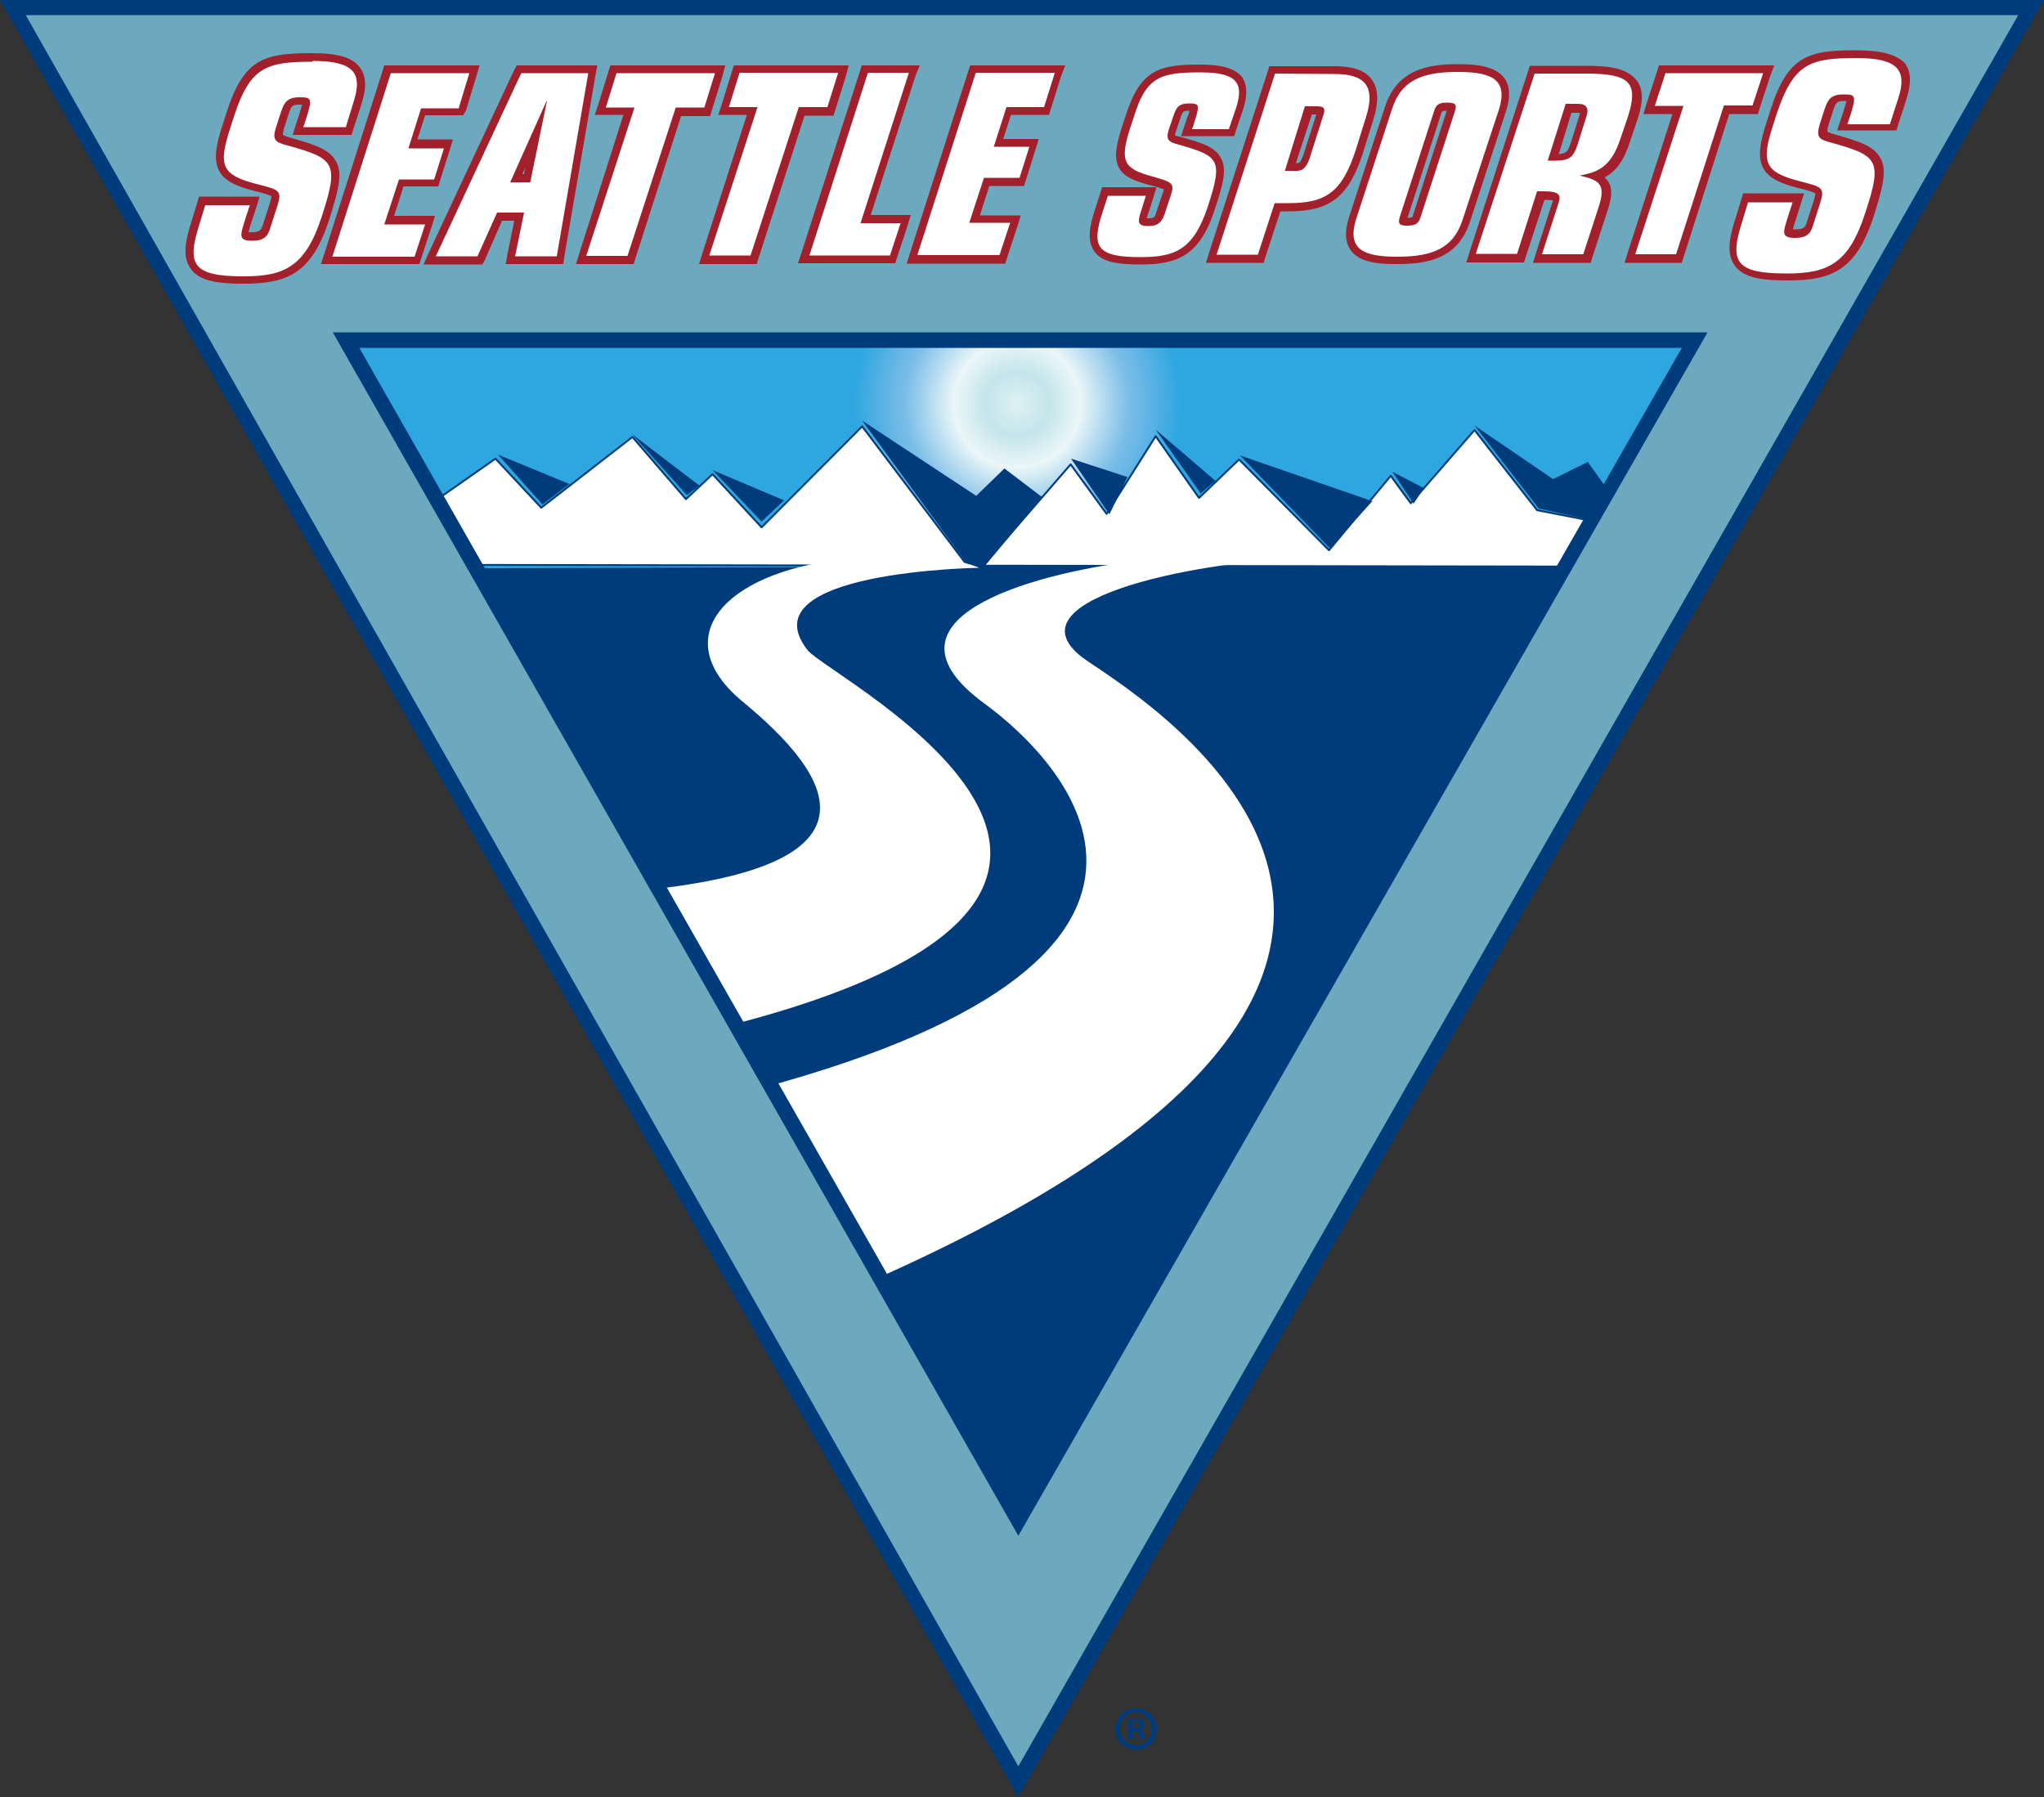 <?xml version="1.0" encoding="utf-8"?>
<!-- Generator: Adobe Illustrator 27.4.0, SVG Export Plug-In . SVG Version: 6.00 Build 0)  -->
<svg version="1.1" id="レイヤー_1" xmlns="http://www.w3.org/2000/svg" xmlns:xlink="http://www.w3.org/1999/xlink" x="0px"
	 y="0px" width="500px" height="439.6px" viewBox="0 0 500 439.6" style="enable-background:new 0 0 500 439.6;"
	 xml:space="preserve">
<rect x="0" y="0" width="500" height="439.6" fill="#333333" stroke="none"/>
<style type="text/css">
	.st0{fill:#2EA7E0;}
	.st1{fill:none;stroke:#0090CD;stroke-width:0.65;}
	
		.st2{clip-path:url(#SVGID_00000075849838262645514940000015839277329603538622_);fill:url(#SVGID_00000159439096457337277180000006631070163418901911_);}
	.st3{fill:#003C7C;}
	.st4{fill:#FFFFFF;}
	.st5{fill:none;stroke:#003C7C;stroke-width:0.47;stroke-linejoin:round;}
	.st6{fill:#6CA9BF;}
	.st7{fill:#A21F2C;}
</style>
<g>
	<polygon class="st0" points="383.8,140.2 416,83.3 86.1,84.1 118.9,140.8 	"/>
	<polygon class="st1" points="383.8,140.2 416,83.3 86.1,84.1 118.9,140.8 	"/>
	<g>
		<g>
			<defs>
				<path id="SVGID_1_" d="M208.7,99c0,22,17.9,39.9,39.9,39.9S288.4,121,288.4,99s-17.9-39.9-39.9-39.9
					C226.4,59.1,208.7,77,208.7,99"/>
			</defs>
			<clipPath id="SVGID_00000001647822057298262410000009087626417402005644_">
				<use xlink:href="#SVGID_1_"  style="overflow:visible;"/>
			</clipPath>
			
				<radialGradient id="SVGID_00000029734918629895839050000017223432151717585559_" cx="-508.109" cy="510.236" r="2.546" gradientTransform="matrix(15.666 0 0 15.666 8208.794 -7894.569)" gradientUnits="userSpaceOnUse">
				<stop  offset="0" style="stop-color:#DEF1F4"/>
				<stop  offset="0.198" style="stop-color:#C4E5EB"/>
				<stop  offset="0.39" style="stop-color:#EBF6F8"/>
				<stop  offset="0.681" style="stop-color:#7CBEE8"/>
				<stop  offset="0.806" style="stop-color:#61B4E5"/>
				<stop  offset="1" style="stop-color:#2EA7E0"/>
			</radialGradient>
			
				<rect x="208.7" y="59.1" style="clip-path:url(#SVGID_00000001647822057298262410000009087626417402005644_);fill:url(#SVGID_00000029734918629895839050000017223432151717585559_);" width="79.8" height="79.8"/>
		</g>
	</g>
	<polygon class="st3" points="387.2,138.1 251.1,376.9 114.3,139 	"/>
	<polygon class="st4" points="115.4,138.2 106.9,122.2 121.2,112.2 132.4,124.2 154.7,106.9 167.8,122.1 174.3,116 186.3,129 
		210.9,104.3 238.4,140.7 261.9,113.6 270.7,125.7 282.7,106.7 293.3,121.8 303.1,112.4 325.1,134.6 340.2,116.4 345.1,123.1 
		360.7,105.2 376,124.8 389.3,127.4 382.6,138.6 	"/>
	<polygon class="st5" points="115.4,138.2 106.9,122.2 121.2,112.2 132.4,124.2 154.7,106.9 167.8,122.1 174.3,116 186.3,129 
		210.9,104.3 238.4,140.7 261.9,113.6 270.7,125.7 282.7,106.7 293.3,121.8 303.1,112.4 325.1,134.6 340.2,116.4 345.1,123.1 
		360.7,105.2 376,124.8 389.3,127.4 382.6,138.6 	"/>
	<path class="st4" d="M201.3,318.4c196.6-81.6,72.3-150.7,63.3-157.7c-18.9-14.8,32.2-24,55.6-24.1c0,0-17-2.7-43,0.7
		c-25.9,3.3-64.4,14.3-36.4,34.8c20.6,15,67.8,65.2-67.7,97.4L201.3,318.4z"/>
	<polygon class="st3" points="210.9,102.9 238.8,121.3 245.7,114.6 254.9,121.6 238.8,141 	"/>
	<path class="st4" d="M164.2,254.2c149.7-32.6,39-88.1,33.4-95.1c-15.4-19.4,41.9-20.2,41.9-20.2s-9.9-4.9-33.9-2
		c-28.9,3.4-42.4,19.3-24.1,34.6c21.6,17.8,41.1,43.2-38,47.3L164.2,254.2z"/>
	<polygon class="st3" points="303.3,111.4 335.7,122.6 325.3,134.1 	"/>
	<path class="st6" d="M414.6,83.2L249.1,372L84.7,83.2H414.6z M3.1,1.9l246,434l247.7-434H3.1z"/>
	<g>
		<path class="st3" d="M249.1,439.6L0,0h500l-1.6,2.8L249.1,439.6z M6.3,3.7l242.8,428.4L493.7,3.7H6.3z M249.1,375.7L81.4,81.3
			h336.3L249.1,375.7z M87.9,85.1l161.3,283.1L411.4,85.1C411.4,85.1,87.9,85.1,87.9,85.1z"/>
	</g>
	<polygon class="st3" points="121.8,111.2 139.3,118.4 132.7,123.4 	"/>
	<polygon class="st3" points="154.6,106.2 171.1,118.8 168,121.1 	"/>
	<polygon class="st3" points="174.3,115 191.8,122.4 186.3,127.6 	"/>
	<polygon class="st3" points="262,112.2 275.8,116.7 271.4,125.8 	"/>
	<polygon class="st3" points="282.7,105.1 297.3,117.6 293.7,120.7 	"/>
	<polygon class="st3" points="360.7,104.1 379.9,117.2 388.4,113 393.7,120.4 390,127.4 376.4,124.4 	"/>
	<polygon class="st3" points="340.6,115.4 348.3,119.4 345.8,123.2 	"/>
	<path class="st3" d="M283,422.9c0,2.9-2.2,5.1-5.1,5.1c-2.9,0-5.1-2.2-5.1-5.1c0-2.8,2.3-5,5.1-5C280.8,417.9,283,420.1,283,422.9
		 M274,422.9c0,2.2,1.7,4,3.9,4c2.2,0,3.8-1.8,3.8-4c0-2.2-1.7-4-3.9-4C275.7,418.9,274,420.7,274,422.9 M277,425.6h-1.1v-5
		c0.4-0.1,1.1-0.1,1.9-0.1c1,0,1.3,0.1,1.8,0.3c0.2,0.2,0.4,0.7,0.4,1.1c0,0.6-0.4,1-1,1.1v0.1c0.4,0.2,0.8,0.6,0.9,1.2
		c0.1,0.8,0.2,1.1,0.3,1.2H279c-0.1-0.2-0.2-0.7-0.4-1.2c-0.1-0.6-0.4-0.8-1-0.8H277L277,425.6L277,425.6z M277.1,422.7h0.6
		c0.7,0,1.1-0.2,1.1-0.8c0-0.4-0.3-0.8-1.1-0.8c-0.3,0-0.6,0-0.7,0.1v1.4H277.1z"/>
	<g>
		<path class="st4" d="M59.3,68.4c-6.9,0-10.3-0.9-12-3.2c-1.8-2.4-1.1-6.2,0.6-11.2l1.6-4.9h12.9l-1.6,5c-0.4,1.4-1,3.1-0.8,3.4
			c0,0,0.2,0.3,1.7,0.3c2.2,0,3-0.6,3.6-2.4l1.8-5.6c0.3-0.9,0.6-1.9,0.3-2.2c-0.3-0.6-2.2-1.1-4.9-1.8c-3.9-1-6.8-2.1-8-4.4
			c-1.3-2.4-0.7-5.8,0.9-10.4l1-3.1c4.1-12.7,8.8-13.9,20-13.9c6.1,0,9.4,1,11,3.2c1.3,1.8,1.3,4.3,0.2,8l-2.2,6.9H72.9l1.2-3.8
			c0.2-0.9,1-3.1,0.8-3.6c-0.1-0.1-0.7-0.1-1.6-0.1c-2.6,0-2.9,0.8-3.7,3l-1.1,3.4c-0.2,0.8-0.6,1.9-0.3,2.4
			c0.2,0.4,1.1,0.8,2.4,1.1c5.7,1.6,9.1,2.7,10.6,5.3s0.6,6.3-1.7,13.3c-4.2,12.9-9.8,15.2-20.1,15.2h-0.1V68.4z"/>
		<polygon class="st4" points="94.7,17 116,17 112.9,27.4 103.7,27.4 101.1,35.2 109.7,35.2 106.7,44.8 98,44.8 95.1,53.9 
			105.1,53.9 101.9,63.7 79.8,63.8 		"/>
		<path class="st4" d="M126.9,17H145l-8,46.7h-12.2L127,53h-4.8l-4.8,10.7h-12.3L126.9,17z M126.3,43.6h2.6l2.2-10.9L126.3,43.6z"/>
		<polygon class="st4" points="153.9,27.3 146.9,27.3 150,17 176.2,17 173,27.3 166,27.3 154.2,63.7 142.1,63.7 		"/>
		<polygon class="st4" points="184,27.3 177,27.3 180.1,17 206.2,17 203.1,27.2 196,27.3 184.3,63.6 172.2,63.6 		"/>
		<polygon class="st4" points="211.6,17 223.7,17 211.9,53.7 221.7,53.7 218.6,63.4 196.7,63.6 		"/>
		<polygon class="st4" points="237.9,17 259.2,17 256.1,27.2 246.8,27.2 244.2,35 252.9,35 249.8,44.4 241.2,44.4 238.2,53.6 
			248.2,53.6 245.1,63.4 223,63.4 		"/>
		<path class="st4" d="M278.8,63.9c-6,0-9-0.8-10.4-2.8c-1.6-2.1-1-5.4,0.4-9.8l1.4-4.3h11.3l-1.4,4.4c-0.3,1.1-0.8,2.6-0.7,2.8
			c0,0,0.2,0.2,1.3,0.2c2,0,2.4-0.6,2.9-2l1.6-4.8c0.1-0.4,0.4-1.4,0.3-1.8c-0.2-0.4-2-0.9-4.1-1.4c-3.3-0.9-5.9-1.9-7-3.9
			c-1.1-2.1-0.6-5,0.7-9l0.9-2.7c3.6-11,7.6-12,17.3-12c5.2,0,8.2,0.9,9.6,2.8c1.1,1.6,1.2,3.9,0.2,7l-1.9,6h-11l1.1-3.4
			c0.2-0.7,0.8-2.6,0.7-3c0,0,0,0-0.1,0c-0.2,0-0.6,0-1.1,0c-2.1,0-2.4,0.6-3,2.6l-0.9,2.9c-0.3,1-0.4,1.7-0.3,2
			c0.2,0.3,1.4,0.7,2,0.9c4.9,1.4,8,2.3,9.2,4.7c1.2,2.3,0.6,5.6-1.4,11.4c-3.6,11.1-8.7,13.2-17.4,13.2H278.8z"/>
		<path class="st4" d="M311.2,17.2h15.1c4.3,0,7,0.9,8.4,2.9c1.4,2,1.6,5,0.2,9.1l-2.4,7.7c-3.4,10.4-7.7,13.9-17.4,13.9h-2.7
			l-4,12.6h-12.1L311.2,17.2z M315.7,40.9h1.7c0.8,0,1.6-0.2,2.3-2.6l3.4-10.7c0.1-0.3,0.1-0.6,0.1-0.6l0,0c-0.1,0-0.3,0-0.9,0h-2.2
			L315.7,40.9z"/>
		<path class="st4" d="M341.8,63.8c-5.8,0-9-0.9-10.6-3.1c-1.2-1.7-1.3-4.1-0.3-7.2l8.8-27c2.8-8.6,9.8-9.8,16.9-9.8
			c5.9,0,9.1,1,10.7,3.1c1.2,1.7,1.3,4.1,0.3,7.2l-8.8,27c-2.8,8.6-9.8,9.8-16.9,9.8H341.8z M343.1,54.2c0,0,0.3,0.1,1.1,0.1
			c1.7,0,2-0.3,2.3-1.4L355,27c0.1-0.6,0.1-0.7,0.1-0.8l0,0c-0.1,0-0.3-0.1-1.1-0.1v-1v1c-1.7,0-2,0.3-2.3,1.4l-8.3,25.9
			C343.1,54,343.1,54.1,343.1,54.2L343.1,54.2"/>
		<path class="st4" d="M374.8,17.1h13.1c6.6,0,9.9,0.9,11.4,3c1.3,1.9,1.3,4.4-0.1,8.8l-1.8,5.3c-1.8,5.3-4.1,7.7-7.3,8.9
			c1,0.4,1.7,1,2.2,1.8c0.8,1.3,0.7,3-0.1,5.7l-4.1,12.7H376l4.4-13.9c0.2-0.7,0.1-0.9,0.1-0.9c-0.1-0.1-0.6-0.4-2.7-0.4h-1l-5,15.3
			h-12.1L374.8,17.1z M380.6,38.4c3.1,0,3.7-0.7,4.6-3.2l2.1-6.7c0.4-1.2,0.2-1.7,0.1-1.8c-0.1-0.2-0.6-0.3-1.2-0.3v-0.9v1h-2.3
			l-3.9,11.9H380.6z"/>
		<polygon class="st4" points="410.3,26.9 403.3,26.9 406.6,17 432.7,17 429.4,26.8 422.4,26.9 410.7,63.1 398.7,63.1 		"/>
		<path class="st4" d="M437,67.8c-6.9,0-10.3-0.9-12-3.2c-1.8-2.4-1.1-6.2,0.6-11.2l1.6-5H440l-1.6,5c-0.4,1.4-1,3.1-0.8,3.4
			c0,0,0.2,0.3,1.7,0.3c2.2,0,3-0.6,3.6-2.4l1.8-5.6c0.3-0.9,0.6-1.9,0.3-2.2c-0.3-0.6-2.2-1.1-4.9-1.8c-3.9-1-6.8-2.1-8-4.4
			c-1.3-2.4-0.7-5.8,0.9-10.4l1-3.1c4.1-12.7,8.8-13.9,20-13.9c6.1,0,9.4,1,11,3.2c1.3,1.8,1.3,4.3,0.2,8l-2.2,6.9h-12.4l1.2-3.8
			c0.3-0.9,1-3.1,0.8-3.6c-0.1,0-0.4-0.1-1.6-0.1c-2.6,0-2.9,0.8-3.7,3l-1.1,3.4c-0.2,0.8-0.6,1.9-0.3,2.4c0.2,0.4,1.1,0.8,2.4,1.1
			c5.7,1.6,9.1,2.8,10.6,5.3c1.4,2.7,0.6,6.3-1.7,13.3c-4.2,12.9-9.8,15.2-20.1,15.2C437.1,67.8,437,67.8,437,67.8z"/>
	</g>
	<g>
		<path class="st7" d="M76.4,14.9c10,0,12.4,2.8,10.1,10l-1.9,6.2H74.2l0.8-2.4c1.4-4.6,1.2-4.9-1.7-4.9l0,0c-3.1,0-3.8,1.3-4.6,3.7
			l-1.1,3.4c-1.1,3.3-0.4,3.9,2.8,4.7C81.9,38.8,83,39.8,78.7,53c-4,12.3-9.2,14.6-19.1,14.6h-0.1c-12.6,0-13.9-3-10.6-13.1l1.3-4.3
			h10.9l-1.2,3.7c-1.1,3.6-1.7,5,1.8,5l0,0c2.6,0,3.8-0.9,4.4-3.1l1.8-5.6c1.1-3.6,0.4-3.8-5.2-5.2c-8.4-2.2-9.4-4.4-6.4-13.6l1-3.1
			c3.9-12,8-13.2,19.1-13.2h0.1 M76.4,13L76.4,13h-0.1c-11.6,0-16.7,1.3-20.9,14.6l-1,3.1c-1.6,4.9-2.2,8.4-0.8,11.1
			c1.4,2.6,4.4,3.8,8.6,4.9c1.8,0.4,3.7,1,4.2,1.3c0,0.2-0.1,0.6-0.3,1.4L64.3,55c-0.4,1.3-0.8,1.8-2.7,1.8c-0.3,0-0.6,0-0.8,0
			c0.1-0.6,0.4-1.6,0.7-2.4l1.2-3.7l0.8-2.6h-2.7H50h-1.3l-0.4,1.3l-1.3,4.3c-1.8,5.4-2.4,9.3-0.3,12.1c2.1,3,6.7,3.6,12.8,3.6h0.1
			c10.6,0,16.7-2.4,21-15.9c2.3-7.3,3.2-11.1,1.6-14c-1.6-3-5.2-4.1-11.1-5.8c-1.2-0.3-1.7-0.6-1.9-0.7c0-0.2,0-0.7,0.3-1.7l1.1-3.4
			c0.7-2.1,0.9-2.3,2.7-2.3c0.2,0,0.4,0,0.6,0c-0.2,0.8-0.6,1.9-0.7,2.4l-0.8,2.4l-0.8,2.6h2.7h10.4h1.3l0.4-1.3l2-6.2
			c0.8-2.6,1.7-6.1-0.3-8.9C86.3,14.1,82.8,13,76.4,13"/>
		<path class="st7" d="M114.8,17.9l-2.6,8.6H103l-3.1,9.8h8.7l-2.4,7.6h-8.6l-3.6,11h10l-2.6,7.9H81.3l14.3-44.9h19.1V17.9z
			 M117.3,16h-2.6H95.4H94l-0.4,1.3L79.3,62.2l-0.8,2.4h2.7h20.1h1.3l0.4-1.3l2.6-7.9l0.8-2.6h-2.7h-7.3l2.3-7.2h7.2h1.3l0.4-1.3
			l2.4-7.6l0.8-2.6h-2.7h-6l1.9-5.9h7.9h1.4L114,27l2.6-8.6L117.3,16z"/>
		<path class="st7" d="M143.9,17.9l-7.7,44.8H126l2.2-10.7h-6.6l-4.8,10.7h-10.2l20.9-44.8C127.6,17.9,143.9,17.9,143.9,17.9z
			 M124.8,44.6h4.9l4.1-19.9h-0.1L124.8,44.6 M146.1,16h-2.2h-16.3h-1.2l-0.6,1.1l-21,44.9l-1.2,2.7h3h10.2h1.2l0.6-1.1l4.2-9.6h3
			l-1.7,8.3l-0.4,2.3h2.3h10.2h1.6l0.2-1.6l7.7-44.8L146.1,16z M127.8,42.6l0.7-1.6l-0.3,1.6H127.8z"/>
		<path class="st7" d="M174.9,17.9l-2.6,8.4h-7l-11.8,36.3h-10.1l11.8-36.3h-7l2.6-8.4H174.9z M177.4,16h-2.6h-24.1h-1.4l-0.4,1.3
			l-2.6,8.4l-0.8,2.4h2.6h4.4L141.7,62l-0.8,2.6h2.7h10.1h1.3l0.4-1.3l11.2-34.9h5.7h1.4l0.4-1.3l2.6-8.4L177.4,16z"/>
		<path class="st7" d="M205,17.9l-2.6,8.3h-7l-11.8,36.3h-10.1l11.8-36.3h-7l2.6-8.4H205V17.9z M207.6,16H205h-24.1h-1.4l-0.4,1.3
			l-2.6,8.4l-0.8,2.4h2.6h4.4L171.8,62l-0.8,2.6h2.7h10.1h1.3l0.4-1.3l11.3-35h5.7h1.4l0.4-1.3l2.6-8.3L207.6,16z"/>
		<path class="st7" d="M222.3,17.9l-11.8,36.7h9.8l-2.6,7.9H198l14.3-44.7h10V17.9z M225,16h-2.7h-10.1h-1.4l-0.4,1.3L196,62
			l-0.8,2.4h2.7h19.8h1.3l0.4-1.3l2.6-7.9l0.8-2.6h-2.7H213l11-34.2L225,16z"/>
		<path class="st7" d="M258,17.9l-2.6,8.3h-9.2l-3.1,9.7h8.7l-2.4,7.6h-8.7l-3.6,11h10l-2.6,7.9h-20.1l14.3-44.6H258V17.9z
			 M260.6,16H258h-19.3h-1.4l-0.4,1.3l-14.3,44.6l-0.8,2.6h2.7h20.1h1.3l0.4-1.3l2.6-7.9l0.8-2.6h-2.7h-7.3l2.3-7.2h7.2h1.3l0.4-1.3
			l2.4-7.6l0.8-2.6h-2.7h-6l1.9-5.9h7.9h1.4l0.4-1.3l2.6-8.3L260.6,16z"/>
		<path class="st7" d="M293.6,17.7c8.7,0,10.8,2.4,8.8,8.6l-1.8,5.3h-9l0.7-2.1c1.2-3.9,1-4.2-1.4-4.2l0,0c-2.7,0-3.2,1.1-3.9,3.2
			l-1,2.9c-0.9,2.8-0.3,3.3,2.4,4c9.8,2.8,10.8,3.6,7.1,15C292,61,287.6,62.9,279,62.9h-0.1c-10.8,0-12-2.6-9.1-11.3l1.2-3.7h9.3
			l-1,3.2c-1,3-1.3,4.2,1.6,4.2c2.2,0,3.2-0.8,3.9-2.7l1.6-4.8c1-3.1,0.3-3.2-4.4-4.6c-7.2-1.9-8.1-3.8-5.6-11.7l0.9-2.7
			C280.3,18.8,283.8,17.7,293.6,17.7L293.6,17.7 M293.6,15.8L293.6,15.8L293.6,15.8c-10.1,0-14.7,1.2-18.3,12.7l-0.9,2.7
			c-1.3,4.2-2,7.3-0.7,9.8c1.2,2.3,3.9,3.3,7.6,4.3c1.4,0.3,2.9,0.8,3.4,1c0,0.2-0.1,0.6-0.3,1l-1.6,4.8c-0.3,1-0.4,1.3-2,1.3
			c-0.1,0-0.2,0-0.3,0c0.1-0.4,0.3-1.2,0.6-1.8l1-3.2l0.8-2.6h-2.7h-9.3h-1.3l-0.4,1.3l-1.2,3.7c-1.6,4.8-2.1,8.1-0.3,10.7
			c1.9,2.7,5.9,3.2,11.2,3.2h0.1c9.2,0,14.6-2.2,18.3-13.9c2.1-6.3,2.8-9.7,1.3-12.2c-1.4-2.7-4.7-3.7-9.8-5.1
			c-0.8-0.2-1.2-0.3-1.4-0.4c0-0.2,0.1-0.6,0.3-1.1l1-3c0.6-1.7,0.6-1.9,2.1-1.9c0.1,0,0.1,0,0.2,0c-0.1,0.4-0.3,1-0.6,1.7l-0.7,2.1
			l-0.8,2.4h2.7h9h1.3l0.4-1.3l1.8-5.3c0.7-2.2,1.4-5.4-0.3-7.9C302.1,16.8,299,15.8,293.6,15.8"/>
		<path class="st7" d="M326.4,18.1c7.2,0,10.3,2.7,7.7,10.7l-2.4,7.7c-3.4,10.6-7.4,13.2-16.6,13.2h-3.3l-4.1,12.6h-10.1L311.9,18
			L326.4,18.1L326.4,18.1 M314.3,41.8h2.9c1.4,0,2.4-0.8,3.2-3.2l3.4-10.7c0.4-1.4,0.1-1.9-1.7-1.9h-2.9L314.3,41.8 M326.4,16.2
			L326.4,16.2L326.4,16.2h-14.6h-1.3l-0.4,1.3l-14.3,44.2l-0.8,2.6h2.7h10.1h1.3l0.4-1.3l3.7-11.3h2c10.3,0,14.8-3.6,18.3-14.6
			l2.4-7.7c1.4-4.4,1.3-7.7-0.3-9.9C333.6,16.6,329.4,16.2,326.4,16.2 M320.9,28h1.1l-3.2,10c-0.7,1.9-1.1,1.9-1.4,1.9H317L320.9,28
			z"/>
		<path class="st7" d="M356.7,17.6c8.3,0,12.2,1.9,10,9.1l-8.9,27c-2.3,7.2-7.6,9.1-16,9.1h-0.1c-8.3,0-12.2-1.9-10-9.1l8.8-27
			c2.3-7.2,7.6-9.1,16-9.1H356.7 M344.2,55.2L344.2,55.2c1.9,0,2.8-0.4,3.3-2.1l8.4-25.9c0.6-1.7,0-2.1-1.9-2.1l0,0
			c-1.9,0-2.7,0.4-3.2,2.1l-8.4,25.9C341.9,54.8,342.4,55.2,344.2,55.2 M356.7,15.7h-0.1c-7.4,0-14.8,1.3-17.8,10.4l-8.8,27
			c-1.1,3.4-1,6.1,0.4,8.1c2.2,3.1,7,3.4,11.3,3.4c7.6,0,14.9-1.3,17.9-10.4l8.8-27c1.1-3.4,1-6.1-0.4-8.1
			C365.7,16.1,361,15.7,356.7,15.7 M344.3,53.3l8.2-25.4c0.2-0.7,0.2-0.8,1.4-0.8l-8.2,25.4C345.6,53.2,345.4,53.3,344.3,53.3"/>
		<path class="st7" d="M388,18c10.7,0,12.9,2.2,10.2,10.6l-1.8,5.3c-2.2,6.7-5.3,8.2-9.8,9V43c4.2,1,6.3,1.8,4.6,7.2l-3.9,12h-10.1
			l4.1-12.7c0.6-1.9-0.1-2.7-3.6-2.7l0,0h-1.7l-4.9,15.3h-10.1L375.4,18h12.4H388 M378.6,39.3h1.9c3.6,0,4.4-1,5.4-3.9l2.1-6.7
			c0.8-2.2,0.1-3.3-2-3.3l0,0h-3L378.6,39.3 M388,16.1h-0.1h-12.4h-1.3l-0.4,1.3l-14.3,44.2l-0.8,2.6h2.7h10.1h1.3l0.4-1.3l4.6-14
			h0.3c0.9,0,1.4,0.1,1.8,0.1l0,0l-4.1,12.7l-0.8,2.6h2.7h10.1h1.3l0.4-1.3l3.9-12c0.9-2.9,1-4.9,0.1-6.4c-0.2-0.4-0.6-0.9-1-1.2
			c2.7-1.4,4.7-4,6.2-8.7l1.8-5.3c1.1-3.3,1.9-7-0.1-9.7C398,16.7,393.8,16.1,388,16.1 M384.4,27.6h1.7c0.1,0,0.3,0,0.4,0
			c0,0.1-0.1,0.4-0.2,0.8l-2.1,6.7c-0.7,1.9-0.9,2.4-2.9,2.6L384.4,27.6z"/>
		<path class="st7" d="M431.3,17.9l-2.6,7.9h-7L410,62.2h-10l11.8-36.3h-7l2.6-8C407.3,17.9,431.3,17.9,431.3,17.9z M434,16h-2.7
			h-24.1h-1.4l-0.4,1.3l-2.6,8l-0.8,2.6h2.7h4.4l-10.9,33.8l-0.8,2.6h2.7h10h1.3l0.4-1.3l11.2-35.1h5.7h1.3l0.4-1.3l2.6-7.9L434,16z
			"/>
		<path class="st7" d="M454.1,14.2c10,0,12.6,2.8,10.2,10l-2,6.2h-10.4l0.8-2.4c1.4-4.6,1.2-4.9-1.7-4.9h-0.1
			c-3.1,0-3.8,1.3-4.6,3.7l-1.1,3.4c-1,3.3-0.4,3.9,2.8,4.7c11.4,3.2,12.6,4.2,8.2,17.4c-4,12.3-9.2,14.6-19.1,14.6h-0.2
			c-12.6,0-13.9-3-10.6-13.1l1.3-4.3h10.9l-1.2,3.7c-1.1,3.6-1.7,5,1.8,5l0,0c2.7,0,3.8-0.9,4.4-3.1l1.8-5.6
			c1.1-3.6,0.4-3.8-5.2-5.2c-8.3-2.2-9.4-4.4-6.4-13.6l1-3.1C438.8,15.4,442.9,14.2,454.1,14.2L454.1,14.2 M454.1,12.3L454.1,12.3
			H454c-11.6,0-16.7,1.3-20.9,14.6l-1,3.1c-1.6,4.9-2.2,8.4-0.8,11.1c1.4,2.6,4.4,3.8,8.6,4.9c1.8,0.4,3.7,1,4.2,1.3
			c0,0.2-0.1,0.6-0.3,1.4l-1.8,5.6c-0.4,1.3-0.8,1.8-2.7,1.8l0,0c-0.3,0-0.6,0-0.7,0c0.1-0.6,0.4-1.6,0.7-2.4l1.2-3.8l0.8-2.6h-2.7
			h-10.9h-1.3l-0.4,1.3l-1.3,4.3c-1.8,5.4-2.4,9.3-0.3,12.1c2.1,3,6.7,3.6,12.8,3.6h0.2c10.6,0,16.7-2.4,21-15.9
			c2.3-7.3,3.2-11.1,1.6-14c-1.6-3-5.2-4.1-11.1-5.8c-1.2-0.3-1.7-0.6-1.9-0.7c0-0.2,0-0.7,0.3-1.7l1.1-3.4c0.7-2.1,0.9-2.4,2.7-2.4
			l0,0c0.2,0,0.4,0,0.6,0c-0.2,0.8-0.6,1.9-0.7,2.4l-0.8,2.4l-0.8,2.4h2.7h10.4h1.4l0.4-1.3l2-6.2c0.8-2.6,1.7-6.1-0.3-8.9
			C464,13.4,460.4,12.3,454.1,12.3"/>
	</g>
</g>
</svg>

